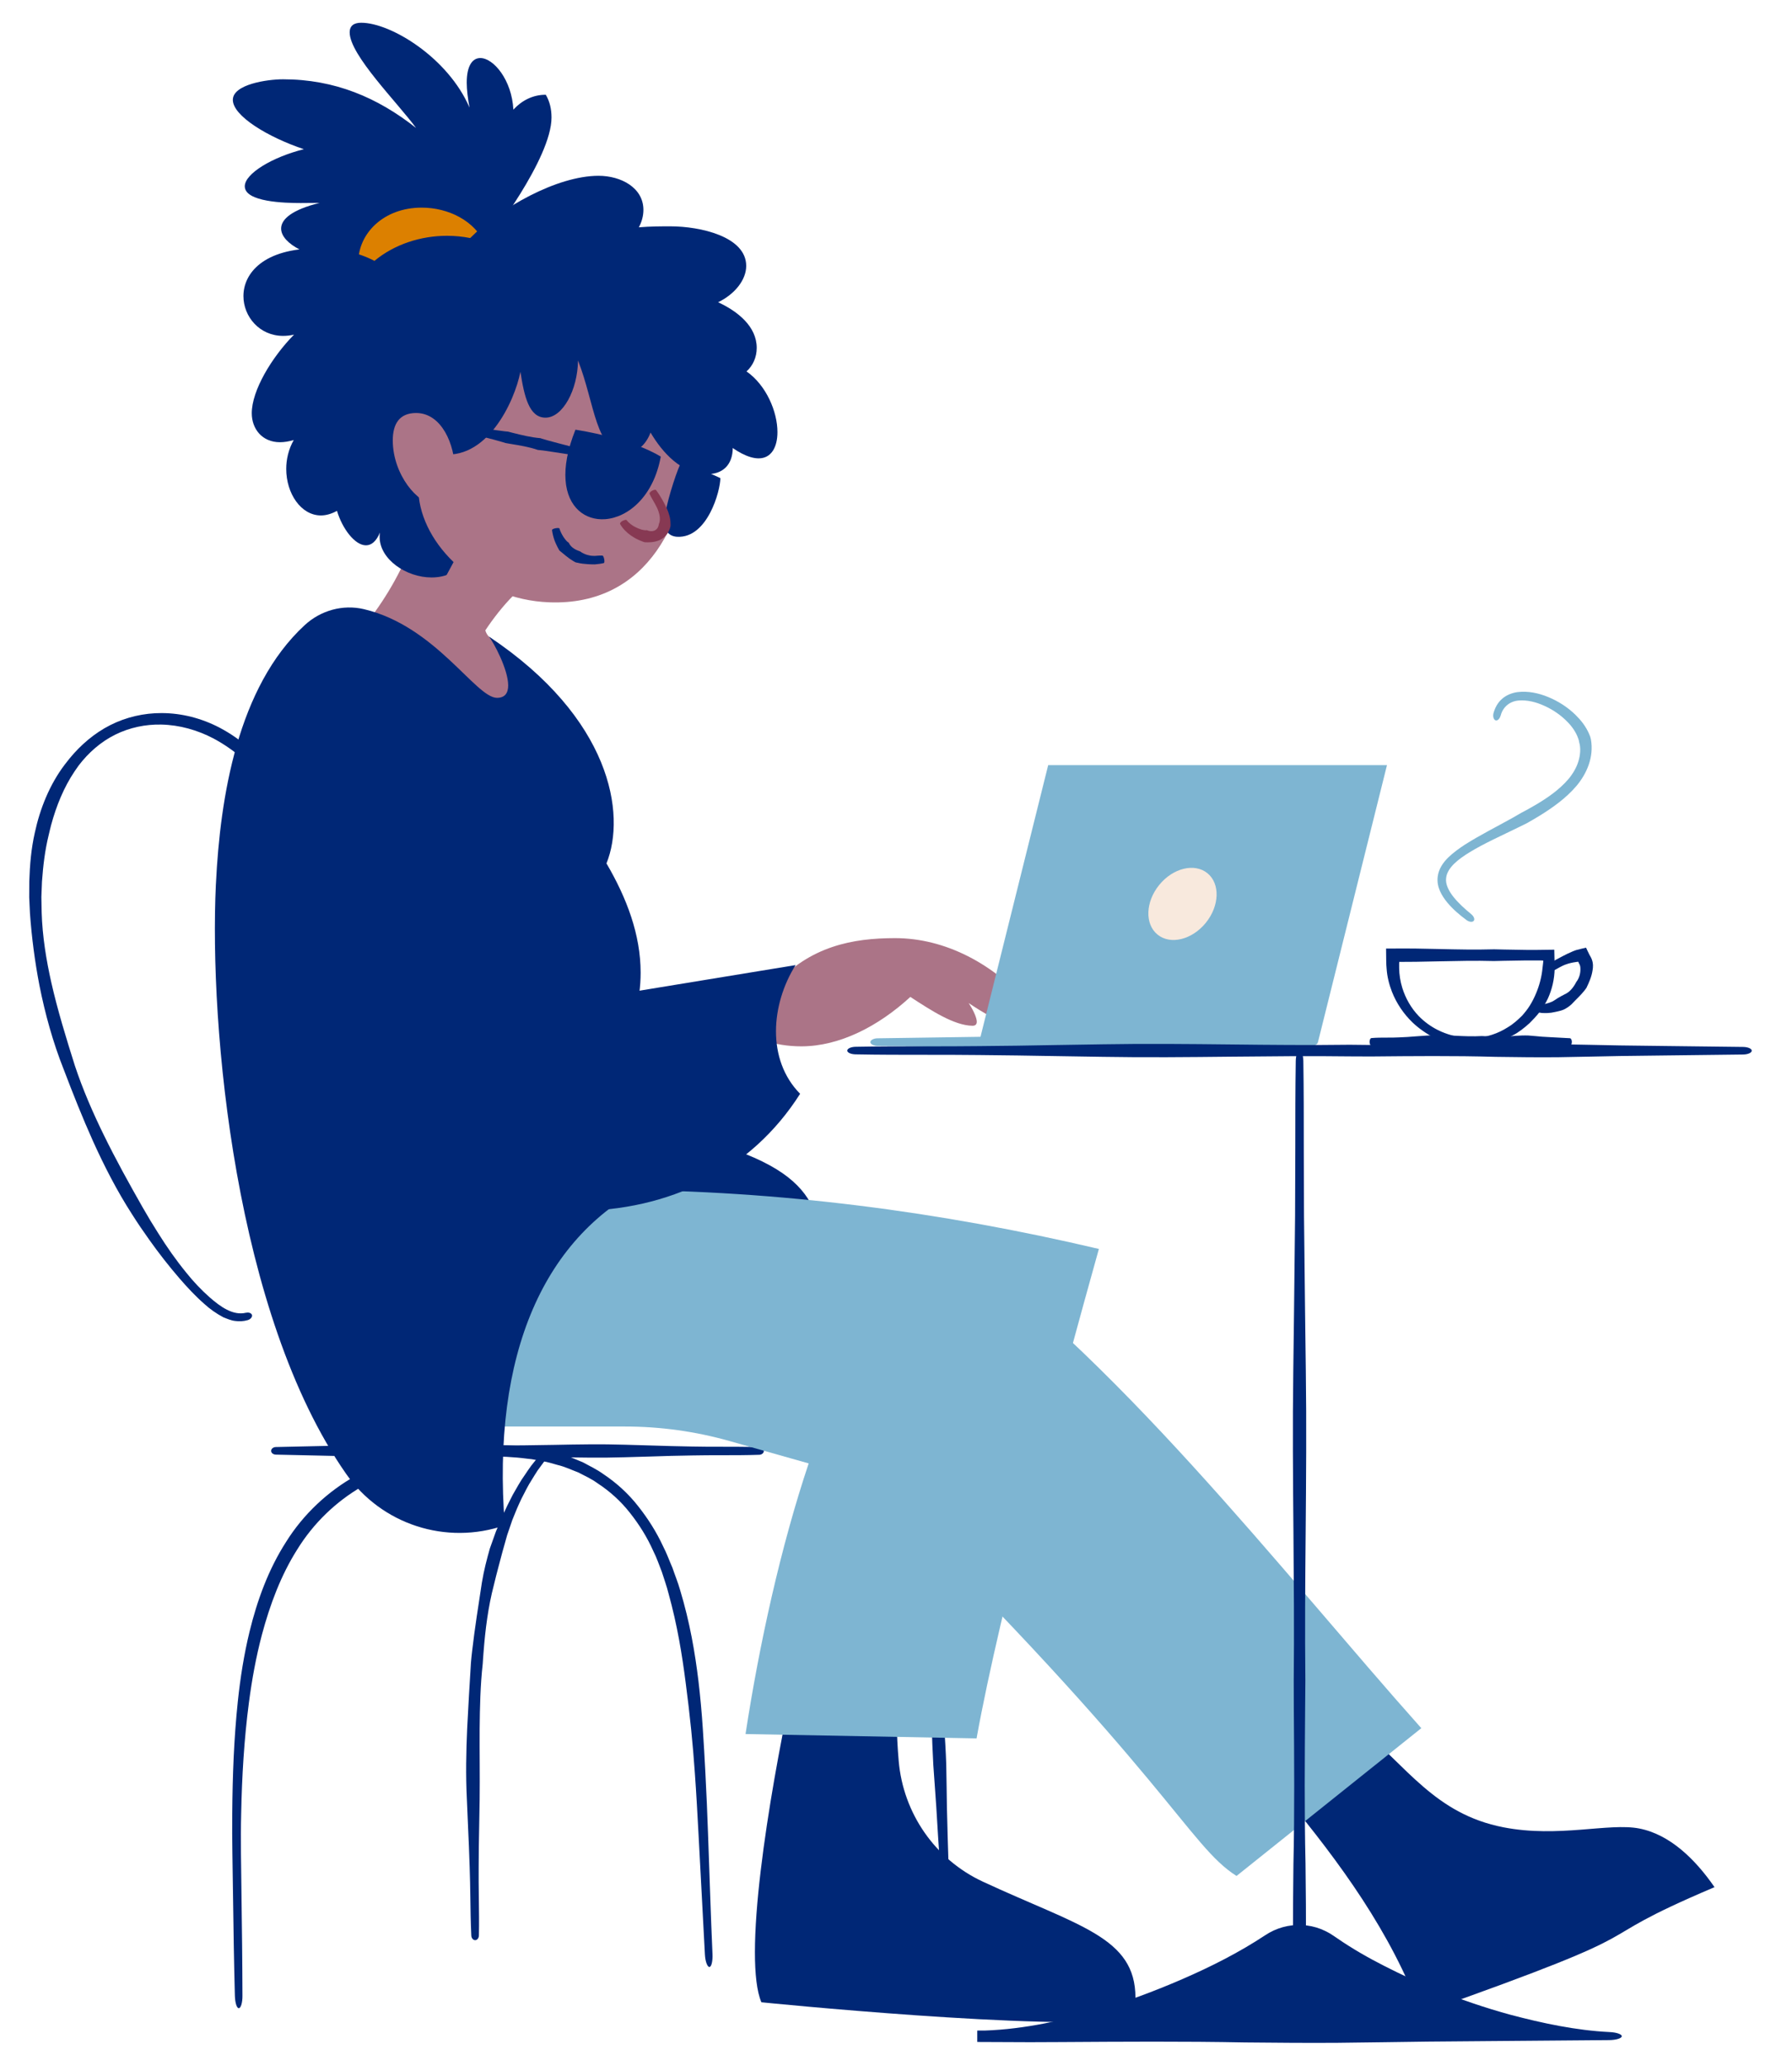 <?xml version="1.0" encoding="utf-8"?>
<!-- Generator: Adobe Illustrator 28.2.0, SVG Export Plug-In . SVG Version: 6.00 Build 0)  -->
<svg version="1.1" xmlns="http://www.w3.org/2000/svg" xmlns:xlink="http://www.w3.org/1999/xlink" x="0px" y="0px"
	 viewBox="0 0 238.66 275.16" style="enable-background:new 0 0 238.66 275.16;" xml:space="preserve">
<style type="text/css">
	.st0{fill:#002776;}
	.st1{fill:#33AF85;}
	.st2{fill:#F8E9DD;}
	.st3{fill:none;}
	.st4{fill:#005AA4;}
	.st5{fill:#EE8D9C;}
	.st6{fill:#7EB5D2;}
	.st7{fill:#AB7487;}
	.st8{fill:#DC8000;}
	.st9{fill:#873953;}
</style>
<g id="bg">
</g>
<g id="_x32_._klima__x26__miljø">
</g>
<g id="_x31_._arbeid_og_vekst">
	<g id="kafégåer_00000146468148099322855930000007305185050526319491_">
		<g id="stol_00000026121396785106497680000013824873938692646570_">
			<g>
				<g>
					<g>
						<line class="st3" x1="30.84" y1="267.44" x2="32.73" y2="267.44"/>
					</g>
					<g>
						<line class="st3" x1="93.53" y1="262" x2="95.42" y2="261.9"/>
					</g>
					<g>
						<path class="st0" d="M74.27,195.09c0.95,0.22,1.83,0.65,2.74,0.99c0.86,0.45,1.76,0.85,2.55,1.43
							c1.64,1.07,3.12,2.4,4.34,3.96c1.23,1.55,2.3,3.26,3.11,5.09c0.46,0.89,0.77,1.86,1.14,2.78c0.3,0.96,0.65,1.9,0.89,2.88
							c1.17,4.22,1.8,8.14,2.28,11.87c0.27,2.07,0.52,4.15,0.73,6.24c0.19,1.92,0.36,3.84,0.49,5.76c0.2,2.78,0.35,5.56,0.5,8.35
							c0.28,5.28,0.56,10.56,0.84,15.84c0.05,0.94,0.33,1.67,0.6,1.66c0.27-0.01,0.45-0.77,0.41-1.71
							c-0.24-5.3-0.39-10.62-0.59-15.93c-0.1-2.76-0.21-5.52-0.36-8.28c-0.1-1.94-0.21-3.88-0.34-5.82
							c-0.14-2.11-0.33-4.22-0.58-6.34c-0.46-3.77-1.13-7.77-2.45-12.14c-0.28-0.99-0.68-1.95-1.01-2.93
							c-0.42-0.95-0.76-1.94-1.25-2.87c-0.88-1.9-2.01-3.69-3.32-5.34c-1.3-1.67-2.89-3.11-4.64-4.28
							c-0.86-0.62-1.81-1.07-2.73-1.57c-0.97-0.38-1.92-0.85-2.92-1.1c-1.37-0.44-2.78-0.71-4.18-0.92
							c-3.96-0.45-7.93-0.3-11.87,0.22c-3.93,0.52-7.82,1.71-11.28,3.6c-3.71,2.07-6.99,5.14-9.28,8.82
							c-2.35,3.66-3.84,7.78-4.85,11.91c-0.75,3.08-1.24,6.21-1.57,9.34c-0.52,4.96-0.7,9.92-0.74,14.9
							c-0.04,3.58,0.06,7.13,0.1,10.7c0.06,4.44,0.13,9.04,0.25,13.58c0.03,0.92,0.25,1.65,0.52,1.65c0.27,0,0.5-0.73,0.49-1.65
							c-0.01-4.55-0.07-9.15-0.13-13.6c-0.04-3.55-0.13-7.11-0.04-10.67c0.1-4.95,0.39-9.89,1.03-14.77
							c0.4-3.06,0.95-6.09,1.73-9.04c1.07-4,2.53-7.93,4.72-11.38c2.15-3.48,5.14-6.35,8.59-8.35c3.22-1.82,6.89-3.01,10.68-3.54
							c3.78-0.53,7.7-0.66,11.41-0.17c0.69,0.04,1.34,0.23,2.02,0.33C72.97,194.7,73.61,194.91,74.27,195.09z"/>
					</g>
				</g>
				<g>
					<g>
						<line class="st3" x1="62.33" y1="258.36" x2="64.22" y2="258.37"/>
					</g>
					<g>
						<line class="st3" x1="73.19" y1="194.44" x2="71.74" y2="193.22"/>
					</g>
					<g>
						<path class="st0" d="M64.4,220.01c0.23-2.97,0.61-6.04,1.38-8.96c0.38-1.6,0.78-3.02,1.13-4.37l0.63-2.24l0.69-2.02
							c0.37-0.95,0.77-1.9,1.21-2.82c0.45-0.86,0.86-1.74,1.39-2.55c0.26-0.41,0.5-0.83,0.77-1.23l0.86-1.17
							c0.2-0.28,0.19-0.64-0.01-0.82c-0.21-0.18-0.55-0.09-0.77,0.19l-0.95,1.19c-0.3,0.4-0.57,0.83-0.86,1.25
							c-0.6,0.82-1.06,1.72-1.58,2.6c-0.49,0.93-0.95,1.88-1.38,2.84l-0.86,2.04c-0.27,0.76-0.54,1.51-0.81,2.27
							c-0.39,1.38-0.78,2.85-1.06,4.53c-0.46,3.04-0.96,6.13-1.3,9.13c-0.07,0.52-0.11,1.04-0.16,1.56
							c-0.18,2.91-0.36,5.88-0.5,8.75c-0.14,3.09-0.2,6.29-0.04,9.43l0.15,3.51c0.08,1.85,0.17,3.7,0.22,5.55
							c0.05,1.33,0.07,2.67,0.09,4c0.02,1.66,0.05,3.38,0.13,5.08c0.01,0.34,0.24,0.62,0.51,0.62c0.27,0,0.49-0.27,0.5-0.62
							c0.04-1.7,0.01-3.42-0.01-5.09c-0.02-1.33-0.03-2.66-0.02-3.99c0-1.86,0.03-3.71,0.07-5.57c0.02-1.16,0.04-2.33,0.06-3.48
							c0.04-3.15-0.02-6.33,0-9.4c0.03-2.85,0.09-5.8,0.41-8.65C64.33,221.05,64.35,220.53,64.4,220.01z"/>
					</g>
				</g>
				<g>
					<g>
						<line class="st3" x1="125.03" y1="252.93" x2="126.92" y2="252.82"/>
					</g>
					<g>
						<path class="st0" d="M123.25,217.86c0.44,3.73,0.77,7.61,0.82,11.44c0.06,2.09,0.13,3.96,0.23,5.74l0.21,2.96l0.19,2.72
							l0.24,3.93l0.49,7.45c0.03,0.44,0.28,0.78,0.55,0.76c0.27-0.01,0.47-0.38,0.46-0.82l-0.23-7.49l-0.1-3.89l-0.04-2.73
							c-0.02-0.99-0.03-1.98-0.05-2.98c-0.06-1.77-0.17-3.66-0.34-5.77c-0.37-3.81-0.58-7.72-0.92-11.49l-0.2-1.96
							c-0.51-3.63-1.04-7.34-1.87-10.9c-0.87-3.82-2.24-7.75-4.47-11.18c-0.45-0.61-0.87-1.25-1.35-1.84
							c-0.51-0.56-0.97-1.18-1.53-1.69c-1.69-1.72-3.69-3.12-5.88-4.13c-0.77-0.4-1.6-0.64-2.39-0.98c-0.82-0.24-1.64-0.5-2.48-0.7
							c-1.05-0.2-2.11-0.45-3.19-0.52c-0.54-0.05-1.08-0.13-1.63-0.14l-1.63-0.02c-0.44,0-0.79,0.21-0.79,0.48
							c0,0.27,0.34,0.5,0.76,0.53l1.58,0.09c0.53,0.03,1.05,0.12,1.57,0.17c1.05,0.08,2.07,0.33,3.07,0.52
							c0.79,0.19,1.57,0.44,2.35,0.68c0.75,0.33,1.53,0.57,2.24,0.97c2.04,0.99,3.85,2.4,5.34,4.09c0.5,0.5,0.89,1.1,1.34,1.64
							c0.42,0.57,0.78,1.18,1.17,1.76c1.92,3.31,3.34,6.99,4.31,10.69c0.91,3.43,1.56,7.08,1.91,10.67L123.25,217.86z"/>
					</g>
				</g>
				<g>
					<g>
						<path class="st0" d="M63.75,192.44c-2.96,0.05-6.03,0.11-9.05-0.05c-1.64-0.05-3.12-0.07-4.52-0.05
							c-0.78,0.02-1.56,0.05-2.34,0.08c-0.72,0.03-1.43,0.06-2.15,0.08l-3.1,0.07c-1.95,0.05-3.91,0.09-5.86,0.13
							c-0.35,0.01-0.62,0.24-0.62,0.51s0.28,0.49,0.62,0.5c1.96,0.04,3.93,0.08,5.89,0.13l3.06,0.07c0.72,0.02,1.43,0.05,2.15,0.08
							c0.78,0.03,1.56,0.06,2.34,0.08c1.39,0.02,2.87,0,4.53-0.05c3-0.16,6.07-0.1,9.03-0.05l1.54,0.03
							c2.87-0.07,5.79-0.02,8.62,0.04c3.05,0.06,6.2,0.12,9.3,0.02c1.16-0.03,2.31-0.07,3.47-0.1c1.83-0.06,3.66-0.12,5.49-0.14
							c1.32-0.03,2.63-0.03,3.95-0.03c1.64,0,3.34,0,5.02-0.06c0.34-0.01,0.61-0.24,0.61-0.51s-0.27-0.49-0.61-0.5
							c-1.68-0.06-3.38-0.06-5.03-0.06c-1.31,0-2.63,0-3.95-0.03c-1.83-0.03-3.67-0.08-5.5-0.14c-1.15-0.04-2.3-0.07-3.44-0.1
							c-3.11-0.1-6.26-0.04-9.31,0.02c-2.83,0.05-5.75,0.11-8.61,0.04L63.75,192.44z"/>
					</g>
				</g>
			</g>
			<g>
				<g>
					<path class="st0" d="M45.73,155.86c0.32-2.31,0.57-4.63,0.73-6.96c0.08-1.21,0.15-2.42,0.19-3.63c0.03-0.85,0.07-1.7,0.09-2.55
						c0.03-0.92,0.03-1.85,0.03-2.78c-0.04-1.66-0.15-3.41-0.36-5.38c-0.45-3.54-0.88-7.16-1.51-10.63
						c-0.62-3.4-1.46-6.91-2.83-10.16c-1.38-3.6-3.07-7.19-5.37-10.29c-1.9-2.65-4.48-5.02-7.48-6.59
						c-2.36-1.23-5.01-1.93-7.71-1.93c-2.33-0.01-4.7,0.53-6.82,1.6c-2.12,1.07-3.95,2.65-5.43,4.45l-0.66,0.84
						c-1.98,2.62-3.27,5.82-3.96,9.02c-0.49,2.15-0.67,4.34-0.74,6.52l-0.01,2.12c0.03,0.71,0.07,1.41,0.1,2.12
						c0.23,3.22,0.66,6.48,1.26,9.59C6,135,7.06,138.84,8.5,142.45c1.21,3.18,2.49,6.41,3.87,9.48c1.49,3.3,3.2,6.65,5.2,9.75
						c0.73,1.16,1.51,2.3,2.31,3.42c1.26,1.78,2.6,3.49,4.03,5.15c1.03,1.19,2.11,2.35,3.31,3.4c0.73,0.67,1.58,1.27,2.52,1.77
						c0.51,0.2,1.02,0.43,1.57,0.49c0.55,0.08,1.13,0.05,1.68-0.11c0.45-0.13,0.67-0.5,0.55-0.74c-0.13-0.24-0.47-0.31-0.8-0.24
						c-1.72,0.41-3.4-0.82-4.8-2.04c-1.13-0.99-2.18-2.11-3.14-3.31c-1.35-1.65-2.58-3.41-3.72-5.23c-0.72-1.13-1.42-2.29-2.08-3.45
						c-1.8-3.16-3.58-6.38-5.15-9.59c-1.46-2.97-2.83-6.12-3.88-9.29c-1.16-3.67-2.3-7.38-3.13-11.04c-0.68-3.02-1.2-6.21-1.29-9.35
						l-0.04-2.06l0.08-2.06c0.15-2.08,0.39-4.14,0.88-6.14c0.12-0.47,0.21-0.94,0.34-1.4c0.69-2.55,1.7-5.03,3.13-7.15l0.53-0.76
						c1.3-1.71,2.96-3.17,4.88-4.12c1.92-0.95,4.05-1.39,6.14-1.34c2.41,0.05,4.81,0.73,6.96,1.86c2.72,1.46,5.16,3.57,7.03,6.04
						c2.25,2.87,3.98,6.32,5.23,9.82c1.07,3.29,1.99,6.67,2.71,9.99c0.73,3.39,1.26,6.95,1.39,10.49c0.09,1.92,0.17,3.65,0.24,5.29
						l0.13,2.73c0.04,0.84,0.07,1.68,0.06,2.51c0.01,1.21-0.01,2.42-0.05,3.63c-0.06,2.29-0.21,4.58-0.46,6.85
						c-0.04,0.4,0.15,0.76,0.42,0.79C45.42,156.57,45.68,156.27,45.73,155.86z"/>
				</g>
			</g>
		</g>
		<g id="overkropp_bak_00000039112142997020329280000004189397017909132981_">
			<path class="st0" d="M80.59,149.03c0.06,0.01,0.13,0.02,0.2,0.03c27.14,4.64,27.59,9.99,29.14,17.84
				c-1.05,0.45-2.48,0.43-4.07,0.16c-5.89-1.01-3.49,1.91-37.46-7.87"/>
		</g>
		<g id="bein_00000178179715732061329930000012360594877409810561_">
			<g>
				<path class="st0" d="M120.1,222.54c-0.47,2.29-0.66,4.55-0.66,6.8c0,1.57,0.09,3.33,0.25,5.17c0.6,6.96,4.85,13.11,11.19,16.06
					c12.85,5.97,20.34,7.39,20.34,15.47c0,0.88-0.06,1.82-0.2,2.85c-11.29,1.63-49.62-2.25-49.62-2.25
					c-0.61-1.45-0.86-3.78-0.86-6.66c0-12.46,4.77-35.23,6.42-41.52"/>
			</g>
			<g>
				<path class="st0" d="M171.14,239.21c7.28,8.78,14.14,18.14,18.1,28.93c34.82-12.31,19.77-8.61,39.1-16.83
					c-2.57-3.73-5.96-7.02-10.02-7.81c-4.05-0.79-10.75,1.27-18.09-0.16c-9.13-1.78-12.83-8.09-19.66-13.75"/>
			</g>
			<g>
				<path class="st6" d="M116.81,198.32c38.74,38.18,41.43,47.41,47.87,51.5l24.61-19.68c-18.65-20.92-40.94-50.03-64.58-66.25"/>
			</g>
			<g>
				<path class="st6" d="M65.07,189.97h18.2c4.68,0,9.35,0.65,13.85,1.92l10.58,2.99c-3.72,11.1-6.57,24.04-8.41,36.04l30.77,0.58
					c3.14-17.45,11.54-48.16,16.29-65.18c-21.21-4.99-42.59-7.78-64.48-7.87C81.88,158.45,58.87,164.73,65.07,189.97z"/>
			</g>
		</g>
		<g>
			<path class="st7" d="M56.9,63.64c-0.74,8.58-5.16,16.56-10.94,22.66c0,0,19.18,10.16,19.44,9.64c0.26-0.52,4.18-2.88,4.05-3.4
				c-0.13-0.52-1.4-5.64-4.33-7.76c0,0-2.34-1.86,2.11-7.68L56.9,63.64z"/>
		</g>
		<g id="overkropp_foran_00000138563357780104084300000003367542002168270766_">
			<path class="st0" d="M67.23,203.12c-1.77-22.76,5.17-38.79,19.66-45.63l-4.78-16.78c2.26-3.82,3.21-7.55,3.21-11.18
				c0-5.07-1.85-9.94-4.55-14.55c2.65-6.57,0.62-19.35-15.65-30.21c0.62,0.78,2.56,4.36,2.56,6.51c0,0.97-0.4,1.65-1.49,1.65
				c-2.84,0-8.17-9.56-17.73-11.81c-2.81-0.66-5.76,0.17-7.88,2.13c-8.94,8.24-11.26,22.93-11.82,34.39c0,0.05,0,0.1-0.01,0.15
				c-0.9,19.03,2.56,57.27,17.31,78.43C50.78,203.02,59.43,205.82,67.23,203.12L67.23,203.12z"/>
		</g>
		<g id="arm_00000150825178456243498140000000162174841326063013_">
			<g>
				<path class="st7" d="M103.13,131.25c4.74-5.27,10.46-6.32,16.07-6.32c6.61,0,13.2,3.34,18.26,9.26
					c-0.22,1.66-1.06,2.26-2.17,2.26c-1.85,0-4.47-1.67-6.28-2.87c0.71,1.09,1.08,2.01,1.08,2.48c0,0.34-0.17,0.54-0.57,0.54
					c-0.01,0-0.02,0-0.03,0c-2.43-0.05-5.44-2.01-8.25-3.84c-4.24,3.9-9.42,6.58-14.52,6.58c-1.72,0-3.44-0.26-5.09-0.82"/>
			</g>
			<g>
				<path class="st0" d="M52.13,95.42l23.32,38.1l30.51-5c-3.28,5.21-3.89,12.59,0.6,17.14c-6.55,10.32-17.51,15.6-29.93,15.6
					c-22.81,0-40.51-14.16-40.51-39.96c0-2.54,0.16-5.18,0.48-7.9"/>
			</g>
		</g>
		<g id="laptop_00000054965856100968824330000010328751668844762556_">
			<g>
				<polygon class="st6" points="184.72,101.89 139.6,101.89 130.41,138.77 175.53,138.77 				"/>
			</g>
			<g>
				
					<ellipse transform="matrix(0.63 -0.776 0.776 0.63 -35.161 166.839)" class="st2" cx="157.57" cy="120.33" rx="5.27" ry="4"/>
			</g>
			<g>
				<g>
					<path class="st6" d="M133.9,137.99c-1.1,0.03-2.19,0.06-3.29,0.08l-4.75,0.07c-3,0.05-5.99,0.09-8.99,0.13
						c-0.53,0.01-0.95,0.24-0.95,0.51s0.42,0.49,0.95,0.5c3.01,0.04,6.03,0.08,9.04,0.13l4.69,0.07c1.1,0.02,2.2,0.05,3.29,0.08
						l0.77,0.03c4.6-0.16,9.31-0.1,13.85-0.05l2.36,0.03l1.53-0.05c2.8-0.06,5.61-0.12,8.42-0.14c2.02-0.03,4.04-0.03,6.06-0.03
						c2.52,0,5.12,0,7.7-0.06c0.52-0.01,0.93-0.24,0.93-0.51s-0.41-0.49-0.93-0.5c-2.58-0.06-5.19-0.06-7.71-0.06
						c-2.01,0-4.03,0-6.05-0.03c-2.81-0.03-5.62-0.08-8.44-0.14l-1.48-0.04l-2.39,0.03c-4.55,0.05-9.25,0.11-13.88-0.05
						L133.9,137.99z"/>
				</g>
			</g>
		</g>
		<g id="hode_00000075871177586930713320000016224326037451827861_">
			<g>
				<path class="st0" d="M68.37,14.6c-0.2-3.95-2.64-6.87-4.4-6.87c-1.02,0-1.81,0.97-1.81,3.28c0,0.92,0.15,2.14,0.37,3.32
					c-2.85-6.64-10.48-11.3-14.42-11.3c-0.91,0-1.54,0.34-1.54,1.29c0,3.01,6.39,9.36,8.84,12.72c-5.13-4.05-10.83-6.48-17.72-6.48
					c-2.07,0-6.68,0.66-6.68,2.74c0,2.14,4.66,4.96,9.46,6.57c-4.17,1.04-7.87,3.24-7.87,4.94c0,2.1,5.35,2.23,7.45,2.23
					c0.83,0,1.67-0.02,2.5-0.02c0.01,0,0.02,0,0.02,0c-3.7,0.91-5.13,2.18-5.13,3.42c0,2.05,3.94,4.03,8.08,4.16
					c6.65,7.52,20.67,2.52,19.68-2.86c0,0,8.25-10.61,8.25-16.09c0-1.11-0.23-2.13-0.76-3.03C70.95,12.61,69.48,13.4,68.37,14.6z"/>
			</g>
			<g>
				<path class="st8" d="M48.11,37.7c-0.2-0.96-0.39-1.87-0.39-2.8c0-3.78,3.34-7.25,8.44-7.25c3.53,0,7.12,1.73,8.52,4.99
					C61.91,35.02,52.37,36.69,48.11,37.7z"/>
			</g>
			<g>
				<path class="st0" d="M62.97,66.64c0.07,1.16,0.19,2.31,0.19,3.44c0,3.86-1.86,6.82-5.69,6.82c-3.33,0-6.91-2.39-6.91-5.4
					c0-0.19,0.01-0.38,0.04-0.58c-0.5,1.21-1.16,1.7-1.86,1.7c-1.49,0-3.16-2.24-3.86-4.59c-0.7,0.39-1.44,0.61-2.14,0.61
					c-2.66,0-4.62-2.93-4.62-6.19c0-1.29,0.31-2.63,1-3.85c-0.62,0.18-1.24,0.29-1.83,0.29c-2.4,0-3.76-1.8-3.76-3.86
					c0-3.03,2.65-7.44,5.63-10.47c-0.5,0.12-0.98,0.17-1.45,0.17c-3.15,0-5.29-2.57-5.29-5.3c0-3.07,2.73-6.35,9.81-6.35
					c2.77,0,5.31,0.45,7.64,1.66c2.64-2.2,6.16-3.34,9.66-3.34c1.04,0,2.08,0.1,3.09,0.3c3.99-4.01,11.54-8.29,17.09-8.29
					c3.02,0,5.98,1.6,5.98,4.54c0,0.8-0.22,1.6-0.61,2.32c1.51-0.13,3.05-0.13,4.21-0.13c3.96,0,10.09,1.36,10.09,5.27
					c0,1.87-1.53,3.77-3.74,4.84c2.61,1.21,5.14,3.22,5.14,6.08c0,1.25-0.51,2.37-1.36,3.13c2.65,1.85,4.12,5.39,4.12,8.08
					c0,1.99-0.8,3.5-2.51,3.5c-2.72,0-6.77-3.84-8.23-6.49L62.97,66.64z"/>
			</g>
			<g>
				<path class="st7" d="M91.83,57.78c-0.01,11.18-5.48,22.93-18.68,22.43c-9.71-0.36-17.05-7.75-17.42-14.62l-0.92-8.89
					c0,0,11.9-13.08,12.29-12.95c0.39,0.13,19.75,3.27,19.75,3.27L91.83,57.78z"/>
			</g>
			<g>
				<path class="st0" d="M91.95,50.16c2.07,1.3,5.64,5.76,5.64,9.43c0,2.45-1.47,3.55-3.37,3.55c-3.45,0-6.01-2.88-7.58-5.54
					c-0.55,1.49-1.72,2.69-3.13,2.69c-4.23,0-4.25-6.53-6.53-12.28c-0.05,3.93-2.04,7.61-4.33,7.61c-2.19,0-2.83-2.83-3.34-6.11
					c-0.77,3.94-4.5,12.09-10.91,10.91l-10.53,0.87c0,0,5.1-23.28,5.23-22.76c0.13,0.52,37.4,5.62,36.88,5.62
					S91.95,50.16,91.95,50.16z"/>
			</g>
			<g>
				<path class="st7" d="M60.45,64.3c-0.34,2.04-1.27,2.89-2.39,2.89c-2.43,0-5.75-4.02-5.75-8.54c0-2.22,0.9-3.65,3.11-3.65
					c3.41,0,5.16,4.22,5.16,7.62C60.58,63.2,60.54,63.76,60.45,64.3z"/>
			</g>
			<g>
				<g>
					<line class="st3" x1="80.65" y1="75.41" x2="80.3" y2="73.55"/>
				</g>
				<g>
					<line class="st3" x1="74.91" y1="70.17" x2="73.06" y2="70.55"/>
				</g>
				<g>
					<path class="st0" d="M75.66,72.22c-0.11-0.08-0.21-0.18-0.3-0.29c-0.14-0.15-0.24-0.32-0.36-0.49c-0.2-0.33-0.38-0.68-0.5-1.07
						c-0.02-0.07-0.27-0.07-0.53-0.02s-0.47,0.16-0.45,0.25c0.06,0.47,0.18,0.93,0.34,1.39c0.1,0.23,0.19,0.48,0.31,0.7
						c0.08,0.16,0.16,0.33,0.26,0.49l0.06,0.12c0.61,0.49,1.17,1.01,1.83,1.4c0.11,0.06,0.23,0.13,0.34,0.19l0.25,0.05
						c0.45,0.11,0.91,0.16,1.36,0.19c0.32,0.02,0.64,0.03,0.96,0.03c0.39-0.04,0.8-0.08,1.19-0.18c0.08-0.02,0.1-0.25,0.05-0.51
						c-0.05-0.26-0.15-0.47-0.22-0.48c-0.35-0.02-0.69,0.01-1.03,0.04c-0.26,0-0.53-0.01-0.79-0.08c-0.36-0.07-0.7-0.22-1-0.4
						l-0.15-0.11c-0.09-0.03-0.18-0.07-0.27-0.1c-0.52-0.2-1.04-0.54-1.27-1.08L75.66,72.22z"/>
				</g>
			</g>
			<g>
				<path class="st0" d="M90.59,61.83c-0.66,1.44-1.98,5.62-2.07,7.3c-0.07,1.21,0.27,2.23,1.61,2.35c0.02,0,0.04,0,0.06,0
					c4.03,0.22,5.75-6.12,5.75-7.81C95.93,63.67,93.16,62.28,90.59,61.83z"/>
			</g>
			<g>
				<g>
					<line class="st3" x1="87.67" y1="64.89" x2="86.03" y2="65.84"/>
				</g>
				<g>
					<line class="st3" x1="83.77" y1="68.92" x2="82.07" y2="69.77"/>
				</g>
				<g>
					<path class="st9" d="M86.01,70.62c-0.18-0.01-0.37-0.04-0.56-0.09c-0.27-0.08-0.53-0.19-0.78-0.31
						c-0.48-0.24-0.93-0.57-1.22-0.96c-0.04-0.07-0.29-0.02-0.53,0.1c-0.24,0.12-0.39,0.31-0.33,0.43c0.37,0.64,0.87,1.12,1.43,1.52
						c0.29,0.2,0.6,0.39,0.93,0.54c0.23,0.11,0.47,0.21,0.72,0.3l0.18,0.06c0.56,0.03,1.17,0.02,1.78-0.2
						c0.61-0.21,1.17-0.7,1.44-1.28c0.1-0.2,0.17-0.4,0.22-0.61c0.02-0.14,0.02-0.27,0.01-0.41c0-0.73-0.23-1.38-0.47-1.95
						c-0.19-0.41-0.39-0.79-0.6-1.17c-0.26-0.46-0.55-0.92-0.86-1.33c-0.06-0.08-0.3-0.04-0.53,0.09s-0.38,0.32-0.33,0.42
						c0.23,0.49,0.5,0.93,0.74,1.36c0.19,0.34,0.36,0.69,0.47,1.05c0.17,0.49,0.21,0.98,0.11,1.39c-0.02,0.07-0.05,0.14-0.08,0.2
						c-0.01,0.11-0.04,0.21-0.07,0.31c-0.09,0.28-0.27,0.48-0.55,0.59c-0.27,0.11-0.65,0.09-1-0.07L86.01,70.62z"/>
				</g>
			</g>
			<g>
				<path class="st0" d="M76.64,57.22c-1.08,2.69-1.45,4.92-1.32,6.71c0.26,3.66,2.63,5.4,5.27,5.21c3.04-0.22,6.44-2.99,7.41-8.33
					C87.99,60.81,84.67,58.53,76.64,57.22z"/>
			</g>
			<g>
				<g>
					<line class="st3" x1="61.15" y1="55.97" x2="60.76" y2="57.82"/>
				</g>
				<g>
					<line class="st3" x1="76.59" y1="61.09" x2="76.97" y2="59.24"/>
				</g>
				<g>
					<path class="st0" d="M71.85,59.94c0.3,0.03,0.59,0.06,0.89,0.11l1.27,0.19c0.8,0.12,1.61,0.24,2.41,0.37
						c0.14,0.02,0.3-0.18,0.36-0.45s-0.01-0.51-0.15-0.54c-0.79-0.2-1.58-0.41-2.37-0.62l-1.23-0.33c-0.29-0.08-0.57-0.17-0.86-0.25
						l-0.2-0.07c-1.25-0.1-2.49-0.41-3.69-0.71l-0.62-0.16l-0.42-0.04c-0.76-0.1-1.51-0.19-2.26-0.32c-0.54-0.08-1.08-0.19-1.61-0.3
						c-0.67-0.14-1.36-0.28-2.06-0.36c-0.14-0.02-0.3,0.18-0.35,0.44c-0.05,0.26,0.01,0.5,0.15,0.54c0.67,0.2,1.37,0.34,2.03,0.48
						c0.53,0.11,1.07,0.22,1.6,0.36c0.74,0.18,1.48,0.39,2.21,0.6l0.38,0.12l0.64,0.11c1.22,0.2,2.48,0.4,3.67,0.81L71.85,59.94z"/>
				</g>
			</g>
		</g>
		<g id="hals_foran_00000032617163096468433230000017276040442905469344_">
			<path class="st7" d="M69.98,77.81c-3,2.51-5.4,5.92-7.27,9.32c-0.31-0.47-6.2-5.05-6.2-5.05l5.36-9.94L69.98,77.81z"/>
		</g>
		<g id="kaffekopp_00000150088428943580537100000002087943015222506934_">
			<g>
				<g>
					<g>
						<path class="st0" d="M200.28,127.95c0.98-0.02,1.98-0.03,2.98-0.05l1.5,0l0.38,0l0.23,0.01l0.17,0.02l-0.03,0.33l-0.07,0.6
							c-0.12,1.28-0.44,2.4-0.86,3.41c-0.23,0.56-0.51,1.11-0.83,1.63c-0.3,0.48-0.65,0.92-1.03,1.35
							c-0.58,0.57-1.19,1.13-1.91,1.55c-1.31,0.85-2.85,1.34-4.43,1.45c-0.28,0.02-0.5,0.27-0.5,0.54c0,0.27,0.24,0.48,0.55,0.47
							c1.75-0.05,3.51-0.5,5.05-1.38c0.82-0.43,1.54-1.01,2.23-1.63c0.46-0.46,0.91-0.93,1.31-1.45c0.43-0.57,0.82-1.17,1.13-1.83
							c0.53-1.17,0.88-2.52,0.9-4.04l0-0.45l-0.02-0.64c-0.01-0.45-0.02-0.91-0.03-1.37l-2.23,0.03l-1.5,0c-1-0.02-2-0.03-2.98-0.05
							l-1.31-0.03c-2.44,0.07-4.92,0.02-7.33-0.04c-1.01-0.02-2.03-0.04-3.06-0.06l-1.55-0.01l-2.44,0.01
							c0.01,0.97,0.01,2.22,0.07,2.67c0.07,1.06,0.33,2.1,0.71,3.08c0.61,1.55,1.56,2.95,2.74,4.09c0.86,0.81,1.84,1.5,2.89,2.03
							c1.32,0.66,2.83,1.05,4.32,1.06c0.31,0.01,0.54-0.21,0.54-0.48c0-0.27-0.22-0.5-0.49-0.53c-1.35-0.12-2.7-0.48-3.88-1.07
							c-0.94-0.47-1.81-1.1-2.55-1.86c-1.02-1.06-1.76-2.37-2.19-3.75c-0.27-0.87-0.41-1.77-0.42-2.66
							c-0.02-0.71,0.01-0.63,0.02-0.82l0.05,0.01l0.62,0l1.55-0.01c1.03-0.02,2.05-0.04,3.06-0.06c2.4-0.05,4.89-0.11,7.32-0.04
							L200.28,127.95z"/>
					</g>
				</g>
				<g>
					<g>
						<line class="st3" x1="205.71" y1="128.27" x2="206.8" y2="129.82"/>
					</g>
					<g>
						<line class="st3" x1="204.66" y1="133.31" x2="204.26" y2="135.16"/>
					</g>
					<g>
						<path class="st0" d="M209.78,131.04c-0.32,0.56-0.79,1.12-1.43,1.39c-0.33,0.17-0.61,0.32-0.87,0.48
							c-0.15,0.08-0.28,0.2-0.43,0.28c-0.14,0.08-0.27,0.18-0.42,0.23c-0.21,0.09-0.43,0.17-0.65,0.22
							c-0.21,0.07-0.42,0.08-0.63,0.13l-0.64-0.01c-0.07,0-0.19,0.22-0.25,0.49c-0.06,0.26-0.03,0.49,0.07,0.51l0.82,0.14
							c0.27,0,0.56,0.03,0.83,0c0.29-0.01,0.57-0.06,0.85-0.12c0.2-0.03,0.39-0.09,0.59-0.13c0.22-0.04,0.42-0.12,0.63-0.2
							c0.36-0.17,0.71-0.4,1.05-0.71c0.57-0.62,1.2-1.17,1.72-1.83c0.09-0.11,0.18-0.23,0.26-0.35c0.35-0.73,0.7-1.51,0.82-2.36
							c0.07-0.36,0.1-0.9-0.09-1.4c-0.04-0.12-0.09-0.23-0.14-0.32l-0.2-0.36c-0.16-0.29-0.29-0.63-0.44-0.92l-0.52,0.12
							c-0.27,0.07-0.53,0.13-0.79,0.2c-0.15,0.05-0.21,0.07-0.28,0.1l-0.22,0.09c-0.46,0.19-0.89,0.41-1.32,0.63l-0.92,0.49
							c-0.38,0.21-0.76,0.44-1.09,0.73c-0.07,0.06,0.01,0.28,0.16,0.5c0.15,0.22,0.33,0.36,0.41,0.33c0.37-0.18,0.71-0.39,1.06-0.58
							c0.28-0.15,0.56-0.29,0.86-0.39c0.41-0.15,0.84-0.24,1.26-0.3l0.2-0.03c0.07-0.01,0.15-0.02,0.14-0.01
							c0.03,0.01,0.04,0.03,0.05,0.04c0.01,0.01,0.01,0.02,0.01,0.03c0,0.03,0,0.04,0,0.05l0.13,0.24c0.07,0.14,0.11,0.31,0.11,0.61
							c0.01,0.56-0.15,1.2-0.53,1.69C209.89,130.84,209.84,130.94,209.78,131.04z"/>
					</g>
				</g>
				<g>
					<g>
						<path class="st0" d="M198,139.53c1.22-0.05,2.47-0.11,3.71,0.05c0.67,0.05,1.28,0.07,1.86,0.05c0.32-0.02,0.64-0.05,0.96-0.08
							c0.29-0.03,0.59-0.06,0.88-0.08l1.27-0.07c0.8-0.05,1.6-0.09,2.4-0.13c0.14-0.01,0.26-0.24,0.26-0.51s-0.11-0.49-0.26-0.5
							c-0.81-0.04-1.61-0.08-2.42-0.13l-1.26-0.07c-0.29-0.02-0.59-0.05-0.88-0.08c-0.32-0.03-0.64-0.06-0.96-0.08
							c-0.57-0.02-1.18,0-1.86,0.05c-1.23,0.16-2.49,0.1-3.71,0.05l-0.63-0.03c-1.18,0.07-2.38,0.02-3.54-0.04
							c-1.25-0.06-2.54-0.12-3.82-0.02c-0.47,0.03-0.95,0.07-1.42,0.1c-0.75,0.06-1.5,0.12-2.25,0.14
							c-0.54,0.03-1.08,0.03-1.62,0.03c-0.67,0-1.37,0-2.06,0.06c-0.14,0.01-0.25,0.24-0.25,0.51s0.11,0.49,0.25,0.5
							c0.69,0.06,1.39,0.06,2.06,0.06c0.54,0,1.08,0,1.62,0.03c0.75,0.03,1.51,0.08,2.26,0.14c0.47,0.04,0.94,0.07,1.41,0.1
							c1.28,0.1,2.57,0.04,3.82-0.02c1.16-0.05,2.36-0.11,3.53-0.04L198,139.53z"/>
					</g>
				</g>
			</g>
			<g>
				<g>
					<line class="st3" x1="195.75" y1="123.39" x2="196.86" y2="121.85"/>
				</g>
				<g>
					<line class="st3" x1="198.3" y1="95.84" x2="200.18" y2="96.04"/>
				</g>
				<g>
					<path class="st6" d="M211.64,97.74c-0.43-1.01-1.09-1.83-1.82-2.55c-1.06-1.03-2.3-1.82-3.64-2.37
						c-1.27-0.52-2.66-0.83-4.11-0.65c-0.72,0.11-1.46,0.39-2.04,0.91c-0.59,0.51-0.94,1.22-1.13,1.91
						c-0.12,0.51,0.08,0.93,0.34,0.95c0.28,0.02,0.52-0.29,0.63-0.68c0.3-1.13,1.21-1.87,2.36-1.97c1.15-0.1,2.37,0.2,3.48,0.72
						c1.16,0.52,2.23,1.27,3.1,2.18c0.61,0.63,1.1,1.36,1.37,2.13c0.07,0.18,0.12,0.36,0.14,0.54c0.23,0.75,0.15,1.7-0.11,2.54
						c-0.26,0.85-0.74,1.65-1.34,2.37c-1.23,1.43-2.85,2.54-4.52,3.51c-0.58,0.34-1.16,0.66-1.76,0.97l-1.14,0.66
						c-2.11,1.18-4.29,2.26-6.4,3.6c-0.75,0.5-1.49,1.02-2.17,1.68c-0.66,0.65-1.29,1.51-1.41,2.59c-0.16,1.36,0.56,2.53,1.29,3.42
						c0.76,0.91,1.65,1.66,2.56,2.33c0.37,0.27,0.8,0.3,0.96,0.09c0.16-0.22,0-0.6-0.34-0.88c-0.84-0.69-1.66-1.43-2.32-2.24
						c-0.65-0.81-1.15-1.74-1.02-2.6c0.07-0.68,0.51-1.34,1.09-1.9c0.58-0.56,1.28-1.04,2.01-1.49c2.03-1.24,4.27-2.22,6.46-3.3
						l1.16-0.57c0.61-0.34,1.21-0.69,1.81-1.06c1.7-1.06,3.41-2.27,4.81-3.9c1.38-1.64,2.36-3.84,1.94-6.22
						C211.83,98.2,211.75,97.96,211.64,97.74z"/>
				</g>
			</g>
		</g>
		<g id="bord_00000106118575839285414290000000621998298272305323_">
			<g>
				<g>
					<path class="st0" d="M172.31,227.39c0.05,6.82,0.11,13.88-0.05,20.83c-0.05,3.78-0.07,7.19-0.05,10.41l0.04,3.86l2.37,1.01
						c1.52,0.65,3.03,1.29,4.54,1.94l3.25,1.41l1.09,0.44l0.31,0.13l-1.03,0.03l-2.33,0.03l-6.31,0.06
						c-0.8,0.01-1.43,0.24-1.43,0.51s0.64,0.49,1.43,0.5c5.19,0.04,10.37,0.08,15.56,0.12l-1.41-0.64l-8.56-3.88l-4.49-2.07
						l-0.92-0.43l-0.38-0.18l-0.06-0.04l0.01-0.06l0-0.04l0-0.21l0.01-0.84l0.02-1.68c0.02-3.21,0-6.61-0.05-10.44
						c-0.16-6.91-0.1-13.97-0.05-20.79l0.03-3.55c-0.07-6.6-0.02-13.33,0.04-19.84c0.06-7.01,0.12-14.26,0.02-21.41l-0.1-7.98
						c-0.05-4.21-0.1-8.41-0.14-12.64l-0.03-9.09c0-3.78,0-7.69-0.06-11.55c-0.01-0.78-0.24-1.4-0.51-1.4s-0.49,0.62-0.5,1.4
						c-0.06,3.87-0.06,7.79-0.06,11.57c-0.01,3.02-0.02,6.05-0.03,9.09l-0.14,12.67c-0.03,2.65-0.07,5.29-0.1,7.92
						c-0.1,7.16-0.04,14.41,0.02,21.42c0.05,6.51,0.11,13.24,0.04,19.81L172.31,227.39z"/>
				</g>
			</g>
			<g>
				<g>
					<path class="st0" d="M215.99,271.19c-13,0-30.76-7.16-38.74-12.71c-2.52-1.75-5.84-1.75-8.36,0
						c-7.98,5.55-25.74,12.71-38.74,12.71H215.99z"/>
				</g>
				<g>
					<g>
						<path class="st0" d="M141.37,271.94c8-0.05,16.29-0.11,24.44,0.05c4.44,0.05,8.43,0.07,12.21,0.05l6.31-0.08
							c1.93-0.03,3.86-0.05,5.79-0.08l8.36-0.07c5.28-0.04,10.55-0.09,15.82-0.13c0.94-0.01,1.68-0.24,1.68-0.51
							s-0.75-0.49-1.68-0.5c-5.3-0.04-10.61-0.09-15.92-0.13l-8.26-0.07l-5.8-0.08c-2.1-0.03-4.2-0.05-6.32-0.08
							c-3.76-0.02-7.76,0-12.24,0.05c-8.11,0.16-16.39,0.1-24.39,0.05l-4.16-0.03c-2.35,0.01-4.71,0.02-7.06,0.03v1.5
							c5.56-0.06,11-1.13,16.18-2.55c4-1.12,7.98-2.53,11.88-4.2c3.89-1.68,7.72-3.62,11.22-6.06c1.13-0.79,2.53-1.21,3.92-1.16
							c0.69,0.02,1.39,0.15,2.04,0.39c0.33,0.12,0.64,0.27,0.95,0.44c0.29,0.17,0.6,0.37,0.95,0.59c2.11,1.38,4.3,2.56,6.55,3.64
							c2.24,1.08,4.52,2.09,6.84,2.99c3.33,1.3,6.72,2.45,10.18,3.39c4.31,1.15,8.86,2.11,13.46,2.23c0.93,0.02,1.67-0.18,1.67-0.45
							c0-0.27-0.72-0.51-1.62-0.55c-4.48-0.22-8.97-1.18-13.23-2.31c-3.4-0.93-6.74-2.07-10.02-3.41c-2.29-0.91-4.52-1.94-6.71-3.06
							c-2.19-1.11-4.32-2.33-6.32-3.71c-0.3-0.2-0.65-0.45-1.02-0.67c-0.37-0.21-0.76-0.4-1.16-0.56c-0.8-0.31-1.65-0.49-2.51-0.53
							c-1.72-0.09-3.46,0.39-4.89,1.35c-3.45,2.28-7.18,4.17-11,5.83c-3.82,1.66-7.72,3.1-11.62,4.26
							c-5.06,1.46-10.4,2.58-15.73,2.63v1.5c2.35,0.01,4.69,0.02,7.02,0.03L141.37,271.94z"/>
					</g>
				</g>
			</g>
			<g>
				<g>
					<path class="st0" d="M182.58,140.69c5.44-0.05,11.07-0.11,16.61,0.05c3.02,0.05,5.73,0.07,8.3,0.05
						c1.43-0.02,2.86-0.05,4.29-0.08c1.31-0.03,2.63-0.06,3.94-0.08l5.68-0.07c3.59-0.05,7.17-0.09,10.76-0.13
						c0.64-0.01,1.14-0.24,1.14-0.51s-0.51-0.49-1.14-0.5c-3.6-0.04-7.21-0.08-10.82-0.13l-5.62-0.07
						c-1.31-0.02-2.63-0.05-3.94-0.08c-1.43-0.03-2.86-0.06-4.3-0.08c-2.56-0.02-5.27,0-8.32,0.05c-5.51,0.16-11.14,0.1-16.58,0.05
						l-2.83-0.03c-5.26,0.07-10.63,0.02-15.82-0.04c-5.59-0.06-11.37-0.12-17.07-0.02c-2.12,0.03-4.24,0.07-6.36,0.1
						c-3.35,0.06-6.71,0.12-10.08,0.14c-2.42,0.03-4.83,0.03-7.25,0.03c-3.02,0-6.13,0-9.21,0.06c-0.63,0.01-1.12,0.24-1.12,0.51
						s0.49,0.49,1.12,0.5c3.08,0.06,6.21,0.06,9.23,0.06c2.41,0,4.82,0,7.25,0.03c3.37,0.03,6.73,0.08,10.1,0.14
						c2.11,0.04,4.22,0.07,6.32,0.1c5.71,0.1,11.49,0.04,17.08-0.02c5.19-0.05,10.56-0.11,15.79-0.04L182.58,140.69z"/>
				</g>
			</g>
		</g>
	</g>
</g>
</svg>
